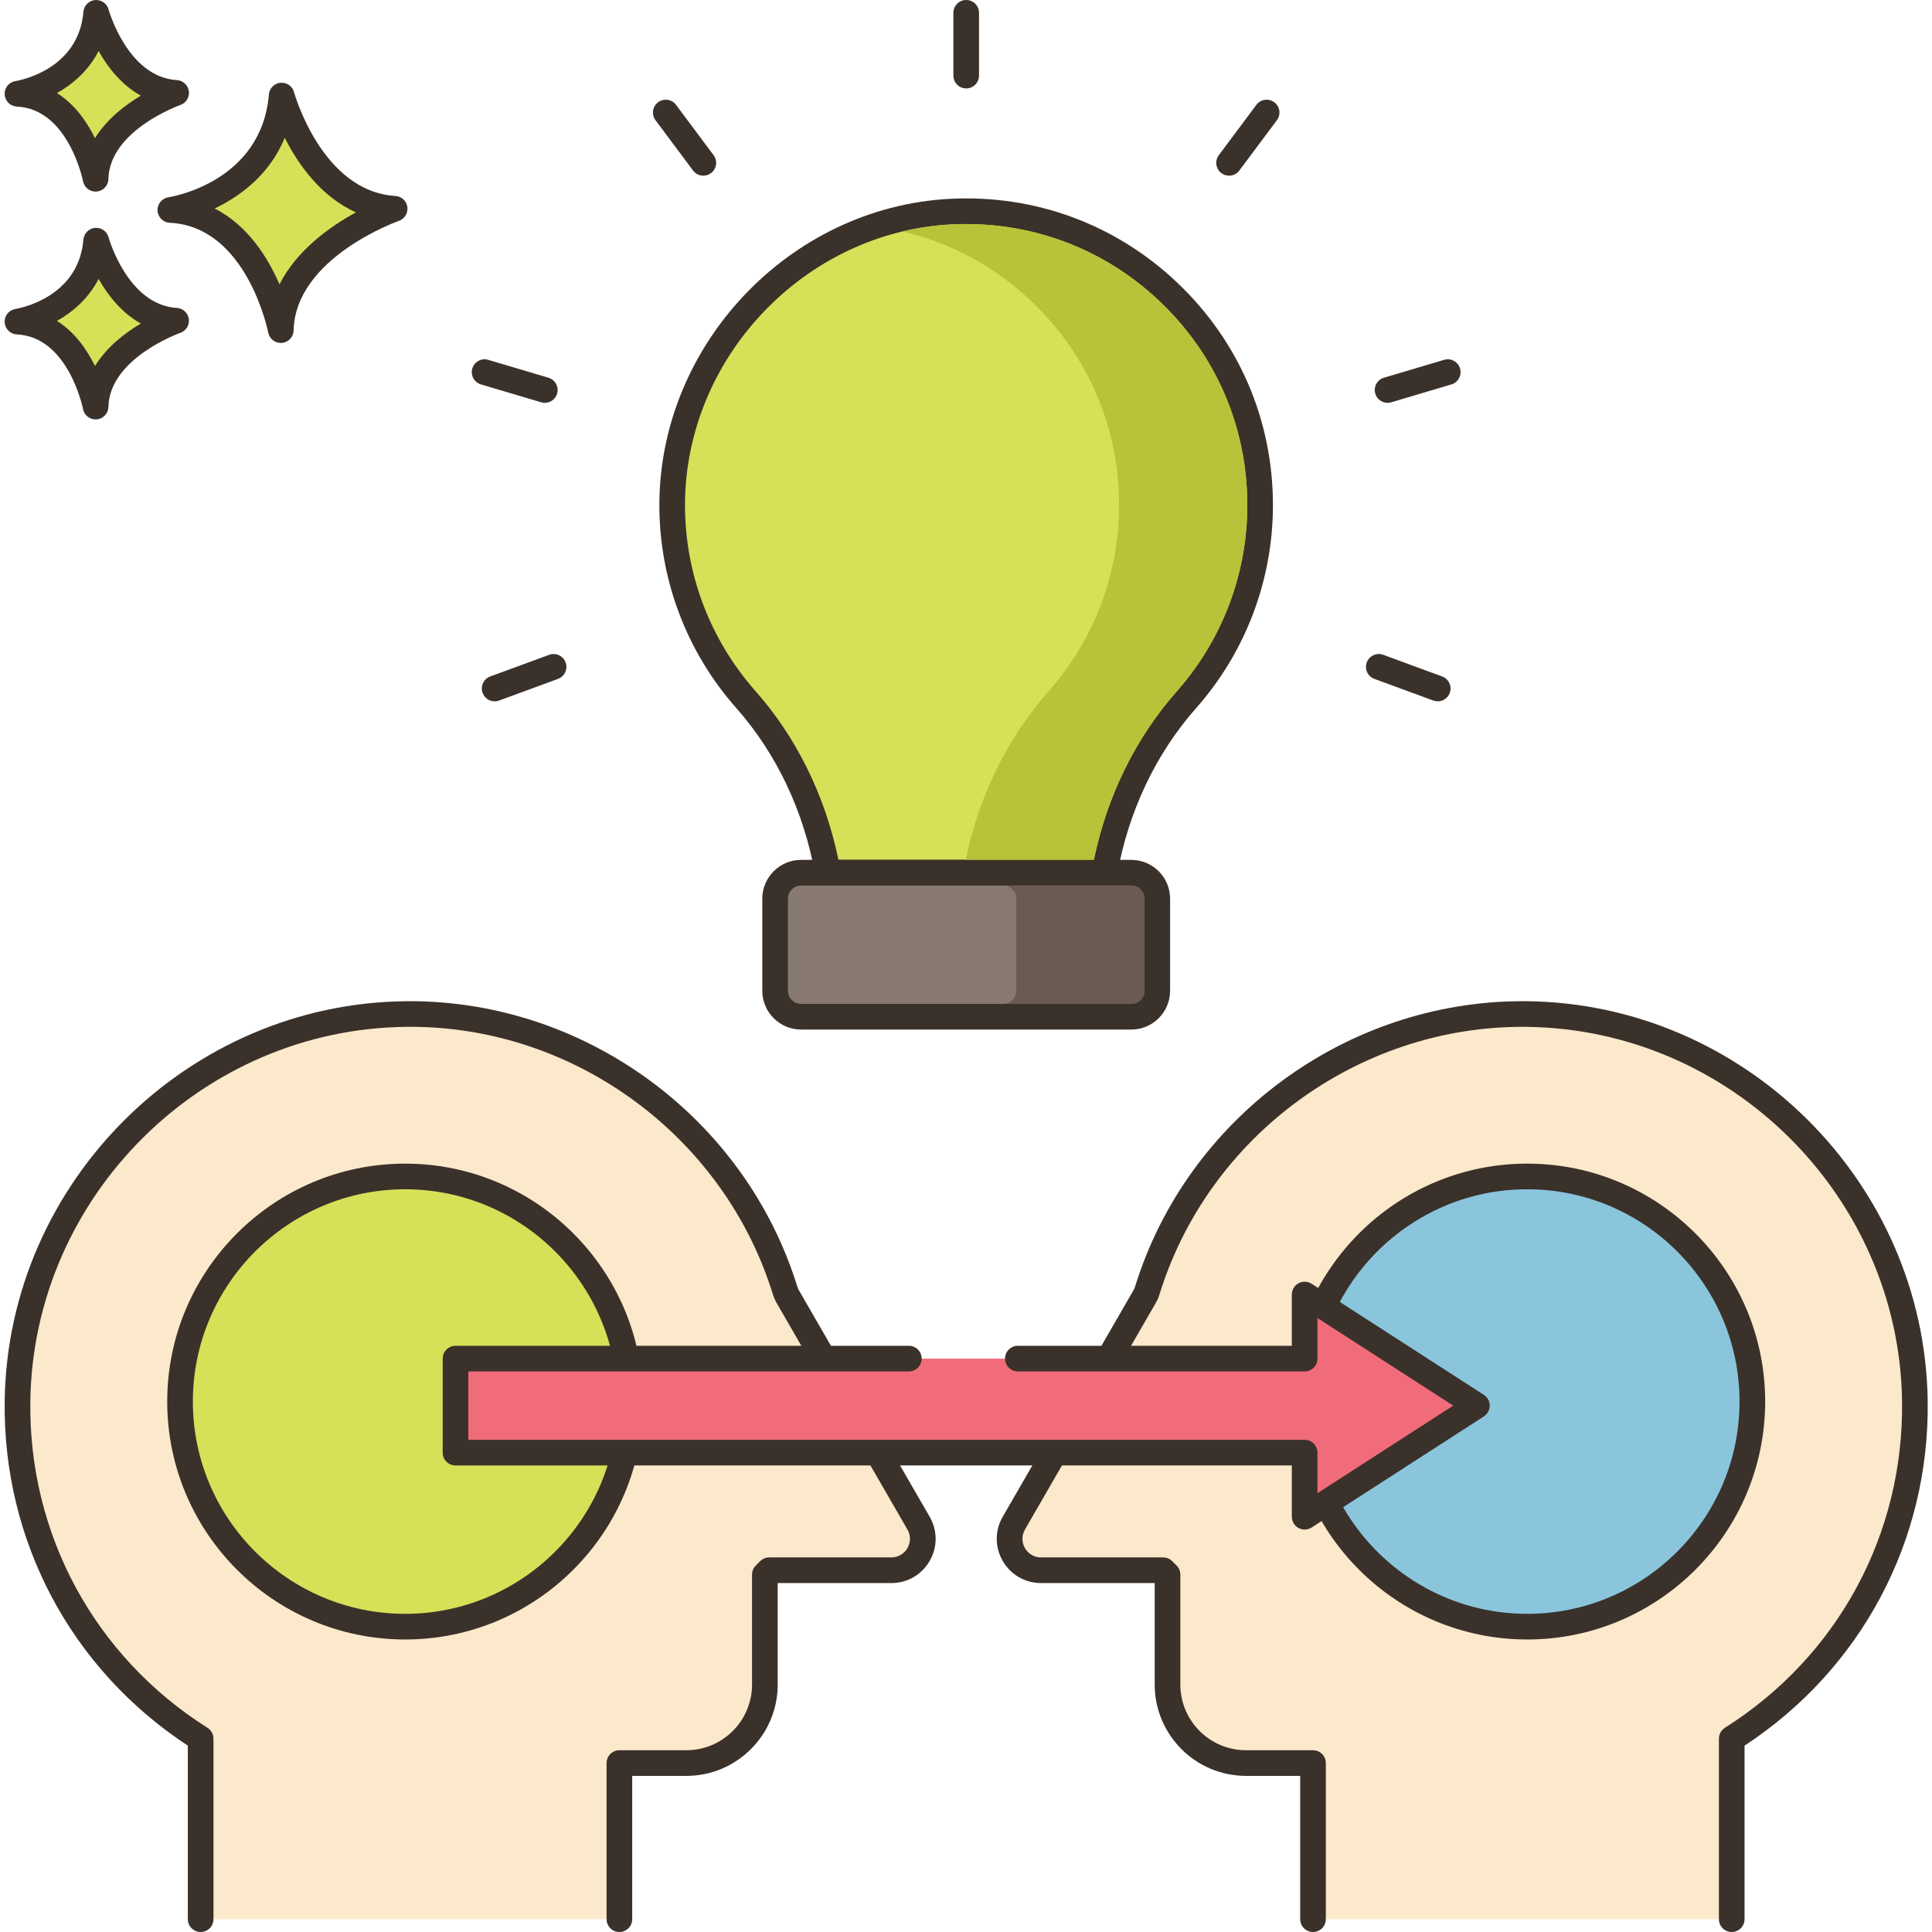 <svg height="452pt" viewBox="-1 0 452 452.086" width="452pt" xmlns="http://www.w3.org/2000/svg"><g fill="#3a312a"><path d="m225.047 20.691c-1.66 0-3-1.344-3-3v-14.691c0-1.656 1.34-3 3-3 1.656 0 3 1.344 3 3v14.691c0 1.656-1.344 3-3 3zm0 0"/><path d="m286.559 41.109c-.625 0-1.254-.195-1.793-.594-1.328-.992-1.602-2.875-.609-4.199l8.785-11.777c.988-1.332 2.875-1.602 4.199-.609 1.328.988 1.602 2.871.609 4.195l-8.785 11.777c-.59.793-1.492 1.207-2.406 1.207zm0 0"/><path d="m323.648 94.262c-1.293 0-2.484-.844-2.875-2.148-.469-1.586.434-3.258 2.023-3.727l14.082-4.184c1.578-.477 3.258.43 3.727 2.02.473 1.59-.43 3.258-2.02 3.73l-14.082 4.184c-.281.086-.574.125-.855.125zm0 0"/><path d="m335.387 164.109c-.344 0-.695-.059-1.039-.184l-13.789-5.066c-1.555-.574-2.352-2.297-1.781-3.852.57-1.555 2.293-2.352 3.852-1.785l13.789 5.07c1.555.57 2.352 2.297 1.781 3.852-.445 1.215-1.594 1.965-2.812 1.965zm0 0"/><path d="m163.535 41.109c-.914 0-1.816-.414-2.406-1.207l-8.785-11.777c-.992-1.324-.719-3.207.609-4.195 1.324-.992 3.207-.719 4.199.609l8.785 11.777c.992 1.324.719 3.207-.609 4.199-.539.402-1.168.594-1.793.594zm0 0"/><path d="m126.441 94.262c-.285 0-.57-.039-.855-.125l-14.082-4.184c-1.59-.473-2.496-2.141-2.023-3.73.473-1.59 2.145-2.5 3.73-2.02l14.082 4.184c1.59.469 2.492 2.141 2.023 3.727-.391 1.309-1.582 2.148-2.875 2.148zm0 0"/><path d="m114.707 164.109c-1.223 0-2.371-.75-2.816-1.965-.574-1.551.223-3.277 1.777-3.852l13.793-5.066c1.555-.57 3.277.227 3.848 1.781.574 1.555-.227 3.281-1.781 3.852l-13.789 5.07c-.34.121-.688.18-1.031.18zm0 0"/></g><path d="m293.828 118.211c0 17.465-6.488 33.348-17.215 45.488-10.102 11.434-16.547 25.527-19.207 40.496h-64.738c-2.66-14.969-9.062-29.062-19.207-40.539-10.688-12.102-17.215-28.023-17.215-45.445 0-36.172 28.98-66.773 65.07-68.684 39.664-2.082 72.512 29.477 72.512 68.684zm0 0" fill="#d7e057"/><path d="m257.406 207.195h-64.738c-1.453 0-2.699-1.043-2.953-2.477-2.641-14.859-9.039-28.371-18.5-39.074-11.59-13.117-17.969-29.965-17.969-47.434 0-37.539 30.465-69.695 67.91-71.68 19.938-1.055 38.855 5.922 53.285 19.617 14.438 13.695 22.383 32.188 22.383 52.062 0 17.504-6.379 34.363-17.965 47.473-9.465 10.715-15.867 24.215-18.504 39.035-.254 1.434-1.496 2.477-2.949 2.477zm-62.258-6h59.777c3.082-14.938 9.773-28.543 19.441-39.484 10.617-12.012 16.461-27.461 16.461-43.5 0-18.215-7.285-35.16-20.516-47.711-13.227-12.551-30.594-18.918-48.84-17.977-34.312 1.816-62.227 31.285-62.227 65.688 0 16.008 5.844 31.441 16.461 43.461 9.664 10.93 16.355 24.551 19.441 39.523zm0 0" fill="#3a312a"/><path d="m186.414 204.211h77.262c3.359 0 6.082 2.727 6.082 6.086v21.535c0 3.359-2.723 6.082-6.082 6.082h-77.262c-3.359 0-6.082-2.723-6.082-6.082v-21.535c0-3.359 2.723-6.086 6.082-6.086zm0 0" fill="#87796f"/><path d="m263.676 240.914h-77.262c-5.008 0-9.082-4.07-9.082-9.082v-21.535c0-5.012 4.074-9.086 9.082-9.086h77.262c5.008 0 9.082 4.074 9.082 9.086v21.535c0 5.008-4.074 9.082-9.082 9.082zm-77.262-33.703c-1.699 0-3.082 1.383-3.082 3.086v21.535c0 1.699 1.383 3.082 3.082 3.082h77.262c1.699 0 3.082-1.379 3.082-3.082v-21.535c0-1.703-1.383-3.086-3.082-3.086zm0 0" fill="#3a312a"/><path d="m64.867 22.355s6.816 25.316 26.445 26.492c0 0-26.203 9.047-26.645 28.402 0 0-5.156-27.145-25.848-28.117 0 0 24.098-3.652 26.047-26.777zm0 0" fill="#d7e057"/><path d="m64.668 80.25c-1.426 0-2.672-1.012-2.945-2.434-.047-.25-4.988-24.836-23.047-25.688-1.539-.07-2.773-1.301-2.855-2.84-.078-1.543 1.023-2.891 2.547-3.125.883-.133 21.789-3.633 23.508-24.062.121-1.453 1.27-2.602 2.719-2.734 1.473-.121 2.785.797 3.164 2.203.066.234 6.52 23.254 23.727 24.285 1.43.082 2.598 1.164 2.793 2.582.195 1.418-.637 2.777-1.988 3.246-.242.082-24.234 8.617-24.625 25.637-.035 1.535-1.223 2.793-2.75 2.918-.078.008-.164.012-.246.012zm-15.484-31.461c7.758 3.941 12.461 11.492 15.176 17.754 4.051-8.039 11.883-13.574 17.898-16.852-8.27-3.688-13.566-11.305-16.668-17.449-3.59 8.723-10.543 13.738-16.406 16.547zm0 0" fill="#3a312a"/><path d="m21.469 56.316s4.824 17.906 18.703 18.738c0 0-18.531 6.402-18.844 20.09 0 0-3.648-19.199-18.281-19.887 0 0 17.047-2.582 18.422-18.941zm0 0" fill="#d7e057"/><path d="m21.328 98.145c-1.43 0-2.676-1.016-2.945-2.438-.035-.164-3.41-16.887-15.48-17.453-1.543-.074-2.773-1.301-2.855-2.844-.078-1.539 1.023-2.887 2.547-3.121.59-.094 14.727-2.488 15.883-16.227.121-1.453 1.27-2.605 2.719-2.738 1.449-.129 2.785.801 3.164 2.207.043.156 4.457 15.84 15.988 16.527 1.43.086 2.598 1.168 2.793 2.586s-.637 2.777-1.992 3.246c-.16.055-16.562 5.906-16.824 17.324-.039 1.535-1.223 2.793-2.754 2.922-.078.004-.16.008-.242.008zm-9.039-23.055c4.215 2.664 7.047 6.789 8.895 10.559 2.75-4.465 7.031-7.746 10.73-9.945-4.574-2.539-7.77-6.699-9.883-10.449-2.348 4.574-6.031 7.754-9.742 9.836zm0 0" fill="#3a312a"/><path d="m21.469 3s4.824 17.906 18.703 18.738c0 0-18.531 6.402-18.844 20.09 0 0-3.648-19.199-18.281-19.887 0 0 17.047-2.582 18.422-18.941zm0 0" fill="#d7e057"/><path d="m21.328 44.832c-1.426 0-2.676-1.016-2.945-2.441-.031-.164-3.406-16.883-15.477-17.453-1.543-.07-2.777-1.301-2.855-2.84-.082-1.543 1.02-2.891 2.543-3.125.59-.094 14.73-2.484 15.887-16.227.121-1.449 1.27-2.605 2.719-2.734 1.457-.117 2.785.797 3.164 2.203.043.156 4.457 15.84 15.988 16.527 1.43.086 2.598 1.168 2.793 2.586.195 1.418-.641 2.777-1.992 3.246-.164.055-16.566 5.906-16.828 17.324-.035 1.535-1.223 2.793-2.75 2.922-.082.008-.164.012-.246.012zm-9.039-23.059c4.215 2.668 7.047 6.789 8.895 10.562 2.75-4.465 7.031-7.746 10.73-9.949-4.574-2.535-7.77-6.699-9.883-10.445-2.348 4.574-6.031 7.75-9.742 9.832zm0 0" fill="#3a312a"/><path d="m143.895 449.09v-36.539h15.676c10.145 0 18.363-8.223 18.363-18.359v-25.734l1.023-1.023h28.57c5.656 0 9.191-6.121 6.363-11.02l-30.59-52.988c-.27-.465-.48-.957-.641-1.473-11.656-37.68-46.906-64.996-88.492-64.672-49.695.391-90.422 40.848-91.113 90.543-.465 33.262 16.754 62.527 42.855 79.02v42.242h97.984zm0 0" fill="#fce8cb"/><path d="m143.895 452.086c-1.66 0-3-1.344-3-3v-36.535c0-1.656 1.34-3 3-3h15.68c8.469 0 15.359-6.891 15.359-15.363v-25.734c0-.797.316-1.559.879-2.121l1.023-1.023c.562-.562 1.328-.879 2.121-.879h28.574c1.57 0 2.977-.812 3.766-2.172.785-1.363.785-2.988 0-4.352l-30.594-52.984c-.375-.648-.68-1.352-.906-2.09-11.488-37.129-46.75-62.938-85.605-62.551-47.93.375-87.469 39.668-88.137 87.586-.438 31.188 15.062 59.762 41.457 76.438.871.551 1.398 1.508 1.398 2.539v42.242c0 1.656-1.34 3-3 3-1.656 0-3-1.344-3-3v-40.609c-27.32-17.918-43.312-47.957-42.855-80.695.715-51.156 42.922-93.102 94.094-93.5.242-.004.48-.004.719-.004 41.254 0 78.465 27.375 90.66 66.789.098.309.219.598.371.855l30.594 52.988c1.871 3.242 1.871 7.113 0 10.352-1.867 3.238-5.219 5.172-8.961 5.172h-26.594v23.758c0 11.777-9.586 21.363-21.363 21.363h-12.68v33.535c0 1.652-1.344 2.996-3 2.996zm0 0" fill="#3a312a"/><path d="m146.434 327.965c0 29.09-23.582 52.672-52.672 52.672-29.09 0-52.676-23.582-52.676-52.672 0-29.094 23.586-52.676 52.676-52.676 29.09 0 52.672 23.582 52.672 52.676zm0 0" fill="#d7e057"/><path d="m93.762 383.637c-30.699 0-55.676-24.973-55.676-55.672 0-30.699 24.977-55.676 55.676-55.676s55.672 24.977 55.672 55.676c0 30.699-24.973 55.672-55.672 55.672zm0-105.348c-27.391 0-49.676 22.285-49.676 49.676s22.285 49.672 49.676 49.672 49.672-22.281 49.672-49.672-22.281-49.676-49.672-49.676zm0 0" fill="#3a312a"/><path d="m306.195 449.09v-36.539h-15.68c-10.141 0-18.359-8.223-18.359-18.359v-25.734c-.398-.398-.625-.625-1.023-1.023h-28.574c-5.656 0-9.191-6.121-6.363-11.02l30.594-52.988c.27-.465.48-.957.637-1.473 11.66-37.68 46.906-64.996 88.492-64.672 49.699.391 90.422 40.848 91.117 90.543.465 33.262-16.758 62.527-42.855 79.02v42.242h-97.984zm0 0" fill="#fce8cb"/><path d="m404.18 452.086c-1.656 0-3-1.344-3-3v-42.242c0-1.031.531-1.988 1.398-2.539 26.395-16.68 41.891-45.254 41.457-76.441-.668-47.918-40.207-87.211-88.137-87.582-.227-.004-.453-.004-.68-.004-38.641 0-73.5 25.641-84.926 62.562-.223.727-.531 1.434-.906 2.086l-30.59 52.984c-.789 1.363-.789 2.984 0 4.348.785 1.363 2.191 2.176 3.762 2.176h28.578c.793 0 1.555.312 2.121.875l1.016 1.016c.566.562.883 1.328.883 2.129v25.734c0 8.469 6.891 15.363 15.363 15.363h15.68c1.656 0 3 1.344 3 3v36.535c0 1.656-1.344 3-3 3s-3-1.344-3-3v-33.535h-12.68c-11.781 0-21.363-9.582-21.363-21.363v-23.754h-26.598c-3.738 0-7.09-1.938-8.961-5.176-1.871-3.238-1.871-7.109 0-10.348l30.594-52.988c.152-.262.277-.547.371-.855 12.195-39.414 49.41-66.789 90.66-66.789h.719c51.168.402 93.379 42.344 94.094 93.504.457 32.734-15.531 62.773-42.855 80.695v40.609c0 1.656-1.344 3-3 3zm0 0" fill="#3a312a"/><path d="m409.004 327.965c0 29.09-23.582 52.672-52.676 52.672-29.09 0-52.672-23.582-52.672-52.672 0-29.094 23.582-52.676 52.672-52.676 29.094 0 52.676 23.582 52.676 52.676zm0 0" fill="#8ac5dc"/><path d="m356.328 383.637c-30.699 0-55.672-24.973-55.672-55.672 0-30.699 24.973-55.676 55.672-55.676s55.676 24.977 55.676 55.676c0 30.699-24.977 55.672-55.676 55.672zm0-105.348c-27.391 0-49.672 22.285-49.672 49.676s22.281 49.672 49.672 49.672 49.676-22.281 49.676-49.672c-.004-27.391-22.285-49.676-49.676-49.676zm0 0" fill="#3a312a"/><path d="m211.625 317.914h-106.078v22h198.695v15l40.305-26-40.305-26v15zm0 0" fill="#f16c7a"/><path d="m304.242 357.914c-.492 0-.984-.121-1.434-.363-.965-.527-1.566-1.535-1.566-2.637v-12h-195.695c-1.66 0-3-1.344-3-3v-22c0-1.652 1.34-3 3-3h106.078c1.656 0 3 1.348 3 3 0 1.656-1.344 3-3 3h-103.078v16h195.695c1.656 0 3 1.348 3 3v9.496l31.77-20.496-31.77-20.492v9.492c0 1.656-1.344 3-3 3h-67.109c-1.656 0-3-1.344-3-3 0-1.652 1.344-3 3-3h64.109v-12c0-1.098.602-2.109 1.566-2.633.961-.523 2.137-.48 3.059.113l40.305 26c.855.555 1.375 1.504 1.375 2.523s-.52 1.969-1.375 2.523l-40.305 26c-.492.312-1.059.473-1.625.473zm0 0" fill="#3a312a"/><path d="m290.824 118.215c0 16.039-5.84 31.48-16.461 43.5-9.656 10.938-16.359 24.539-19.438 39.48h-30c3.078-14.941 9.781-28.543 19.438-39.48 10.621-12.02 16.461-27.461 16.461-43.5 0-18.223-7.277-35.16-20.52-47.723-8.598-8.156-18.941-13.719-30.16-16.34 3.68-.879 7.461-1.438 11.32-1.637 18.262-.941 35.621 5.438 48.84 17.977 13.242 12.562 20.52 29.5 20.52 47.723zm0 0" fill="#b9c239"/><path d="m266.766 210.293v21.543c0 1.699-1.379 3.078-3.082 3.078h-30c1.703 0 3.082-1.379 3.082-3.078v-21.543c0-1.699-1.379-3.078-3.082-3.078h30c1.703 0 3.082 1.379 3.082 3.078zm0 0" fill="#695b51"/></svg>